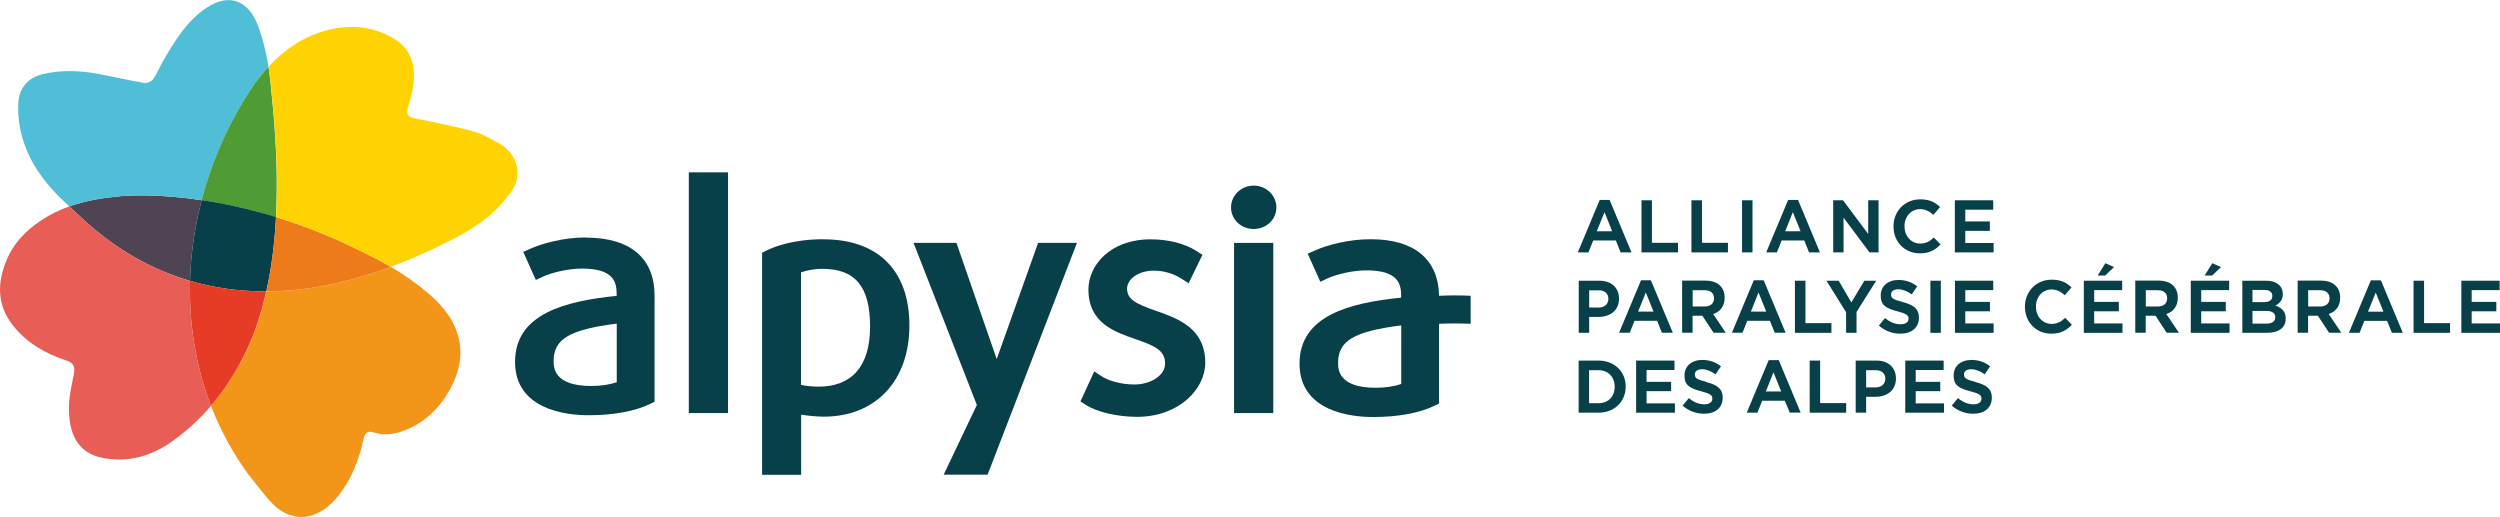 <?xml version="1.0" encoding="UTF-8"?><svg id="Calque_2" xmlns="http://www.w3.org/2000/svg" viewBox="0 0 265.75 54.96"><defs><style>.cls-1{fill:#e95d57;}.cls-2{fill:#e63b25;}.cls-3{fill:#f39519;}.cls-4{fill:#ffd301;}.cls-5{fill:#ee7b19;}.cls-6{fill:#074049;}.cls-7{fill:#4fbed6;}.cls-8{fill:#4f9c34;}.cls-9{fill:#4f4454;}</style></defs><g id="Calque_1-2"><rect class="cls-6" x="73.22" y="18.32" width="4.17" height="25.59"/><path class="cls-6" d="m87.56,25.43c-3.19,0-5.19.76-6.1,1.21l-.45.23v23.6h4.15v-6.39c.76.12,1.67.21,2.4.21,5.53,0,9.11-3.81,9.11-9.7s-3.4-9.15-9.11-9.15Zm-2.4,3.52c.51-.18,1.27-.37,2.28-.37,3.49,0,5.05,1.9,5.05,6.15s-1.99,6.37-5.47,6.37c-.69,0-1.37-.08-1.87-.18v-11.97Z"/><polygon class="cls-6" points="105.95 38.17 101.67 25.82 97.11 25.82 103.84 43.05 100.31 50.46 104.98 50.46 114.48 25.82 110.35 25.82 105.95 38.17"/><path class="cls-6" d="m122.9,33.05c-2.15-.76-3.09-1.21-3.09-2.37,0-.94,1.08-1.91,2.88-1.91,1.48,0,2.59.65,2.9.85l.76.49,1.47-3.02-.62-.4c-1.24-.8-3.03-1.25-4.89-1.25-4.29,0-6.61,2.75-6.61,5.34,0,3.54,2.76,4.49,4.97,5.26,2.03.7,3.18,1.17,3.18,2.61,0,1.22-1.47,2.22-3.27,2.22-1.49,0-2.83-.44-3.49-.88l-.77-.51-1.47,3.19.61.39c1.17.75,3.34,1.25,5.4,1.25,4.49,0,7.26-2.98,7.26-5.74,0-3.68-2.89-4.7-5.21-5.52Z"/><path class="cls-6" d="m133.27,19.73c-1.33,0-2.41,1.04-2.41,2.32s1.06,2.29,2.41,2.29,2.41-1.01,2.41-2.29-1.08-2.32-2.41-2.32Z"/><rect class="cls-6" x="131.18" y="25.82" width="4.17" height="18.09"/><path class="cls-6" d="m62.32,25.24c-2.39,0-4.64.62-5.94,1.2l-.76.34,1.34,2.98.73-.34c.92-.43,2.66-.87,4.18-.87,3.25,0,3.68,1.34,3.68,2.65v.25c-5.46.55-10.8,1.9-10.8,7.01s5.47,5.68,7.83,5.68c2.63,0,4.95-.43,6.54-1.21l.46-.23v-11.28c0-3.97-2.58-6.16-7.26-6.16Zm3.24,9.16v6.23c-.73.25-1.7.4-2.7.4-4.01,0-4.01-1.99-4.01-2.65,0-2.33,1.66-3.34,6.71-3.98Z"/><path class="cls-6" d="m152.97,31.42c-.07-3.86-2.64-5.99-7.26-5.99-2.39,0-4.64.62-5.94,1.2l-.76.34,1.34,2.98.73-.34c.92-.43,2.66-.87,4.18-.87,3.25,0,3.68,1.34,3.68,2.65v.25c-5.46.55-10.8,1.9-10.8,7.01s5.47,5.68,7.83,5.68c2.63,0,4.95-.43,6.54-1.21l.46-.23v-8.47c1.07-.05,2.2-.05,3.36,0v-2.98c-1.15-.05-2.29-.05-3.37,0Zm-4.02,9.4c-.73.25-1.7.4-2.7.4-4.01,0-4.01-1.99-4.01-2.65,0-2.33,1.66-3.34,6.71-3.98v6.23Z"/><path class="cls-9" d="m21.43,21.28c-4.03-.6-7.11-.57-8.68-.42-1.82.17-3.63.46-5.38,1.08,1.71,1.6,5.84,5.88,12.83,7.92.08-2.88.5-5.76,1.24-8.58Z"/><path class="cls-7" d="m21.43,21.28c1.15-4.41,3.09-8.67,5.72-12.51.44-.59.9-1.15,1.39-1.67-.24-1.54-.62-3.07-1.16-4.48-.92-2.38-2.87-3.47-5.38-1.82-2.13,1.4-3.42,3.54-4.67,5.7-.37.64-.64,1.34-1.06,1.93-.17.24-.65.44-.94.39-1.7-.29-3.39-.7-5.09-1-1.88-.33-3.78-.39-5.69.06-1.6.38-2.55,1.49-2.61,3.19-.03.86.03,1.75.2,2.59.68,3.4,2.65,5.92,5.08,8.15.05.04.09.09.14.13,1.75-.62,3.56-.91,5.38-1.08,1.57-.15,4.65-.18,8.68.42Z"/><path class="cls-8" d="m21.43,21.28c2.35.35,5.02.92,7.9,1.8.34-6.39-.38-12.09-.57-14.22-.05-.59-.13-1.18-.22-1.76-.49.52-.95,1.08-1.39,1.67-2.64,3.84-4.57,8.1-5.72,12.51Z"/><path class="cls-6" d="m20.2,29.86c2.37.69,5.07,1.13,8.11,1.11.59-2.62.89-5.31,1.03-7.9-2.88-.88-5.56-1.45-7.9-1.8-.74,2.82-1.16,5.71-1.24,8.58Z"/><path class="cls-3" d="m25.53,38.57c-.91,1.68-1.95,3.19-3.11,4.56.98,2.53,2.28,4.96,3.93,7.23.62.77,1.42,1.84,2.29,2.84,2.39,2.71,5.34,2.12,7.45-.65,1.32-1.74,2.08-3.73,2.54-5.83.15-.67.41-.99,1.12-.75,1.05.36,2.14.2,3.21-.2,2.12-.8,3.71-2.31,4.84-4.32.94-1.68,1.41-3.52.99-5.37-.46-2.06-1.75-3.6-3.24-4.88-1.25-1.07-2.6-2.01-4-2.83-4.99,1.85-9.39,2.59-13.24,2.61-.6,2.68-1.48,5.28-2.77,7.6Z"/><path class="cls-5" d="m29.34,23.08c-.14,2.58-.45,5.28-1.03,7.9,3.85-.02,8.25-.76,13.24-2.61-.98-.57-1.98-1.1-3.01-1.58-3.21-1.63-6.31-2.83-9.2-3.71Z"/><path class="cls-4" d="m53.08,15.26c-.91-.53-1.87-1.05-2.86-1.32-1.99-.54-4.02-.92-6.03-1.34-.91-.19-1.05-.48-.77-1.39.26-.85.5-1.73.57-2.61.14-1.77-.42-3.4-1.89-4.35-2.32-1.5-4.92-1.7-7.51-.99-2.42.67-4.38,2.04-6.04,3.83.09.59.17,1.18.22,1.76.2,2.13.91,7.83.57,14.22,2.89.89,5.99,2.09,9.2,3.71,1.03.48,2.04,1,3.01,1.58,2.17-.81,4.46-1.82,6.86-3.08,2.07-1.09,4.04-2.37,5.63-4.52,1.7-1.89,1.05-4.34-.96-5.51Z"/><path class="cls-2" d="m28.31,30.97c-3.04.01-5.74-.42-8.11-1.11-.12,4.52.59,9.03,2.22,13.27,1.17-1.36,2.2-2.88,3.11-4.56,1.29-2.32,2.17-4.92,2.77-7.6Z"/><path class="cls-1" d="m20.2,29.86c-6.99-2.04-11.12-6.32-12.83-7.92-1.01.36-2.01.83-2.97,1.47-1.75,1.14-3.12,2.61-3.88,4.69-.9,2.47-.63,4.59.83,6.46,1.51,1.93,3.5,3.04,5.73,3.77.81.26.93.74.74,1.61-.23,1.09-.47,2.2-.49,3.28-.05,2.84.9,4.93,3.56,5.45,2.55.51,5.04-.07,7.41-1.75,1.54-1.09,2.91-2.35,4.13-3.78-1.63-4.23-2.35-8.74-2.22-13.27Z"/><path class="cls-6" d="m171.78,25.6l.49,1.23h1.16l-2.33-5.58h-1.05l-2.33,5.58h1.13l.51-1.27h2.42v.03Zm-2.04-1.02l.82-2.03.81,2.03h-1.63Z"/><polygon class="cls-6" points="175.6 21.29 174.49 21.29 174.49 26.83 178.37 26.83 178.37 25.81 175.6 25.81 175.6 21.29"/><polygon class="cls-6" points="180.92 21.29 179.8 21.29 179.8 26.83 183.68 26.83 183.68 25.81 180.92 25.81 180.92 21.29"/><rect class="cls-6" x="185.18" y="21.29" width="1.11" height="5.54"/><path class="cls-6" d="m191.81,25.6l.49,1.23h1.16l-2.33-5.58h-1.05l-2.33,5.58h1.13l.51-1.27h2.42v.03Zm-2.04-1.02l.81-2.03.82,2.03h-1.63Z"/><polygon class="cls-6" points="199.69 26.83 199.69 21.29 198.59 21.29 198.59 24.87 195.91 21.29 194.87 21.29 194.87 26.83 195.97 26.83 195.97 23.14 198.73 26.83 199.69 26.83"/><path class="cls-6" d="m204.08,26.93c.92,0,1.57-.28,2.2-.95l-.71-.73c-.45.41-.83.64-1.46.64-.95,0-1.66-.79-1.66-1.83v-.02c0-1.03.71-1.81,1.66-1.81.5,0,.94.19,1.41.61l.71-.83c-.59-.58-1.22-.82-2.11-.82-1.62,0-2.84,1.23-2.84,2.87v.02c0,1.63,1.2,2.85,2.79,2.85Z"/><polygon class="cls-6" points="208.91 24.54 211.52 24.54 211.52 23.54 208.91 23.54 208.91 22.29 211.88 22.29 211.88 21.29 207.8 21.29 207.8 26.83 211.92 26.83 211.92 25.83 208.91 25.83 208.91 24.54"/><path class="cls-6" d="m170.03,29.84h-2.21v5.54h1.11v-1.69h.98c1.33,0,2.19-.76,2.19-1.93v-.02c0-1.15-.81-1.9-2.07-1.9Zm.94,1.94c0,.54-.41.91-1.02.91h-1.02v-1.83h1c.65,0,1.04.34,1.04.91v.02Z"/><path class="cls-6" d="m176.17,34.14l.49,1.23h1.16l-2.33-5.58h-1.05l-2.33,5.58h1.13l.51-1.27h2.42v.03Zm-2.04-1.02l.82-2.03.82,2.03h-1.63Z"/><path class="cls-6" d="m182.18,33.36c.74-.28,1.15-.88,1.15-1.7v-.02c0-1.13-.76-1.81-2.04-1.81h-2.48v5.54h1.11v-1.81h1.04l1.19,1.81h1.3l-1.34-1.99.06-.02Zm-.96-.78h-1.29v-1.73h1.26c.64,0,1.01.31,1.01.86v.02c0,.52-.38.85-.99.85Z"/><path class="cls-6" d="m188.16,34.14l.49,1.23h1.16l-2.33-5.58h-1.05l-2.33,5.58h1.13l.51-1.27h2.42v.03Zm-2.04-1.02l.81-2.03.82,2.03h-1.63Z"/><polygon class="cls-6" points="191.92 29.84 190.8 29.84 190.8 35.38 194.68 35.38 194.68 34.35 191.92 34.35 191.92 29.84"/><polygon class="cls-6" points="196.24 35.38 197.35 35.38 197.35 33.16 199.44 29.84 198.18 29.84 196.8 32.15 195.45 29.84 194.15 29.84 196.24 33.19 196.24 35.38"/><path class="cls-6" d="m202.26,32.1c-.97-.25-1.24-.38-1.24-.79v-.02c0-.33.3-.54.77-.54.44,0,.91.18,1.43.54l.58-.85c-.57-.45-1.23-.68-1.99-.68-1.13,0-1.89.66-1.89,1.65v.02c0,1.03.58,1.36,1.8,1.67.91.24,1.16.4,1.16.77v.02c0,.36-.33.58-.85.58-.57,0-1.1-.21-1.65-.66l-.66.8c.63.55,1.43.86,2.28.86,1.22,0,1.98-.65,1.98-1.7v-.02c0-.99-.66-1.36-1.72-1.64Z"/><rect class="cls-6" x="205.2" y="29.84" width="1.11" height="5.54"/><polygon class="cls-6" points="208.91 33.09 211.53 33.09 211.53 32.09 208.91 32.09 208.91 30.84 211.88 30.84 211.88 29.84 207.81 29.84 207.81 35.38 211.92 35.38 211.92 34.38 208.91 34.38 208.91 33.09"/><path class="cls-6" d="m218.08,34.43c-.95,0-1.66-.79-1.66-1.83v-.02c0-1.03.71-1.81,1.66-1.81.5,0,.94.19,1.41.61l.71-.83c-.59-.58-1.22-.82-2.11-.82-1.62,0-2.84,1.23-2.84,2.87v.02c0,1.63,1.2,2.85,2.79,2.85.92,0,1.57-.28,2.2-.95l-.71-.73c-.45.41-.83.64-1.46.64Z"/><polygon class="cls-6" points="222.61 33.09 225.23 33.09 225.23 32.09 222.61 32.09 222.61 30.84 225.59 30.84 225.59 29.84 221.51 29.84 221.51 35.38 225.62 35.38 225.62 34.38 222.61 34.38 222.61 33.09"/><polygon class="cls-6" points="223.8 27.98 222.98 29.29 223.78 29.29 224.72 28.39 223.8 27.98"/><path class="cls-6" d="m230.35,33.36c.74-.28,1.15-.88,1.15-1.7v-.02c0-1.13-.76-1.81-2.04-1.81h-2.48v5.54h1.11v-1.81h1.04l1.19,1.81h1.3l-1.34-1.99.06-.02Zm-.96-.78h-1.29v-1.73h1.26c.64,0,1.01.31,1.01.86v.02c0,.52-.38.85-.99.85Z"/><polygon class="cls-6" points="235.17 27.98 234.35 29.29 235.15 29.29 236.09 28.39 235.17 27.98"/><polygon class="cls-6" points="233.99 33.09 236.6 33.09 236.6 32.09 233.99 32.09 233.99 30.84 236.96 30.84 236.96 29.84 232.88 29.84 232.88 35.38 237 35.38 237 34.38 233.99 34.38 233.99 33.09"/><path class="cls-6" d="m241.96,32.53l-.1-.04.1-.05c.47-.27.7-.65.7-1.17v-.02c0-.87-.68-1.41-1.78-1.41h-2.52v5.54h2.59c1.29,0,2.02-.55,2.02-1.5v-.02c0-.66-.3-1.06-1-1.34Zm-2.52-1.71h1.26c.54,0,.85.23.85.63v.02c0,.3-.16.65-.93.65h-1.18v-1.3Zm2.42,2.91c0,.43-.33.67-.92.67h-1.5v-1.35h1.46c.79,0,.96.36.96.67v.02Z"/><path class="cls-6" d="m247.61,33.36c.74-.28,1.15-.88,1.15-1.7v-.02c0-1.13-.76-1.81-2.04-1.81h-2.48v5.54h1.11v-1.81h1.04l1.19,1.81h1.3l-1.34-1.99.06-.02Zm-.96-.78h-1.29v-1.73h1.26c.64,0,1.01.31,1.01.86v.02c0,.52-.38.85-.99.85Z"/><path class="cls-6" d="m252.02,29.8l-2.33,5.58h1.13l.51-1.27h2.42l.51,1.27h1.16l-2.33-5.58h-1.05Zm-.3,3.32l.03-.07.79-1.95.82,2.03h-1.63Z"/><polygon class="cls-6" points="257.68 29.84 256.56 29.84 256.56 35.38 260.44 35.38 260.44 34.35 257.68 34.35 257.68 29.84"/><polygon class="cls-6" points="262.74 33.09 265.36 33.09 265.36 32.09 262.74 32.09 262.74 30.84 265.71 30.84 265.71 29.84 261.64 29.84 261.64 35.38 265.75 35.38 265.75 34.38 262.74 34.38 262.74 33.09"/><path class="cls-6" d="m169.92,38.33h-2.11v5.54h2.11c1.68,0,2.89-1.17,2.89-2.77v-.02c0-1.6-1.22-2.75-2.89-2.75Zm1.72,2.79c0,1.04-.69,1.74-1.72,1.74h-1v-3.51h1c1.02,0,1.72.72,1.72,1.75v.02Z"/><polygon class="cls-6" points="175.03 41.58 177.64 41.58 177.64 40.59 175.03 40.59 175.03 39.33 178 39.33 178 38.33 173.92 38.33 173.92 43.87 178.04 43.87 178.04 42.88 175.03 42.88 175.03 41.58"/><path class="cls-6" d="m181.4,40.6c-.97-.25-1.24-.38-1.24-.79v-.02c0-.33.3-.54.77-.54.44,0,.91.17,1.43.54l.58-.85c-.57-.45-1.23-.68-1.99-.68-1.13,0-1.89.66-1.89,1.65v.02c0,1.03.58,1.36,1.8,1.67.91.24,1.16.4,1.16.77v.02c0,.36-.33.59-.85.59-.57,0-1.1-.21-1.65-.66l-.66.8c.63.55,1.43.86,2.28.86,1.22,0,1.98-.65,1.98-1.7v-.02c0-.99-.66-1.36-1.72-1.64Z"/><path class="cls-6" d="m188.01,38.29l-2.33,5.58h1.13l.51-1.27h2.42v.03s.51,1.23.51,1.23h1.16l-2.33-5.58h-1.05Zm-.3,3.32l.81-2.03.82,2.03h-1.63Z"/><polygon class="cls-6" points="193.48 38.33 192.37 38.33 192.37 43.87 196.25 43.87 196.25 42.85 193.48 42.85 193.48 38.33"/><path class="cls-6" d="m199.47,38.33h-2.21v5.54h1.11v-1.69h.98c1.33,0,2.19-.76,2.19-1.93v-.02c0-1.15-.81-1.9-2.07-1.9Zm.94,1.94c0,.54-.41.91-1.02.91h-1.02v-1.83h1c.65,0,1.04.34,1.04.91v.02Z"/><polygon class="cls-6" points="203.64 41.58 206.25 41.58 206.25 40.59 203.64 40.59 203.64 39.33 206.61 39.33 206.61 38.33 202.53 38.33 202.53 43.87 206.65 43.87 206.65 42.88 203.64 42.88 203.64 41.58"/><path class="cls-6" d="m210.01,40.6c-.97-.25-1.24-.38-1.24-.79v-.02c0-.33.3-.54.77-.54.44,0,.91.17,1.43.54l.58-.85c-.56-.45-1.23-.68-1.99-.68-1.13,0-1.89.66-1.89,1.65v.02c0,1.03.58,1.36,1.8,1.67.91.24,1.16.4,1.16.77v.02c0,.36-.33.59-.85.59-.57,0-1.1-.21-1.65-.66l-.66.8c.63.55,1.43.86,2.28.86,1.22,0,1.98-.65,1.98-1.7v-.02c0-.99-.66-1.36-1.72-1.64Z"/></g></svg>